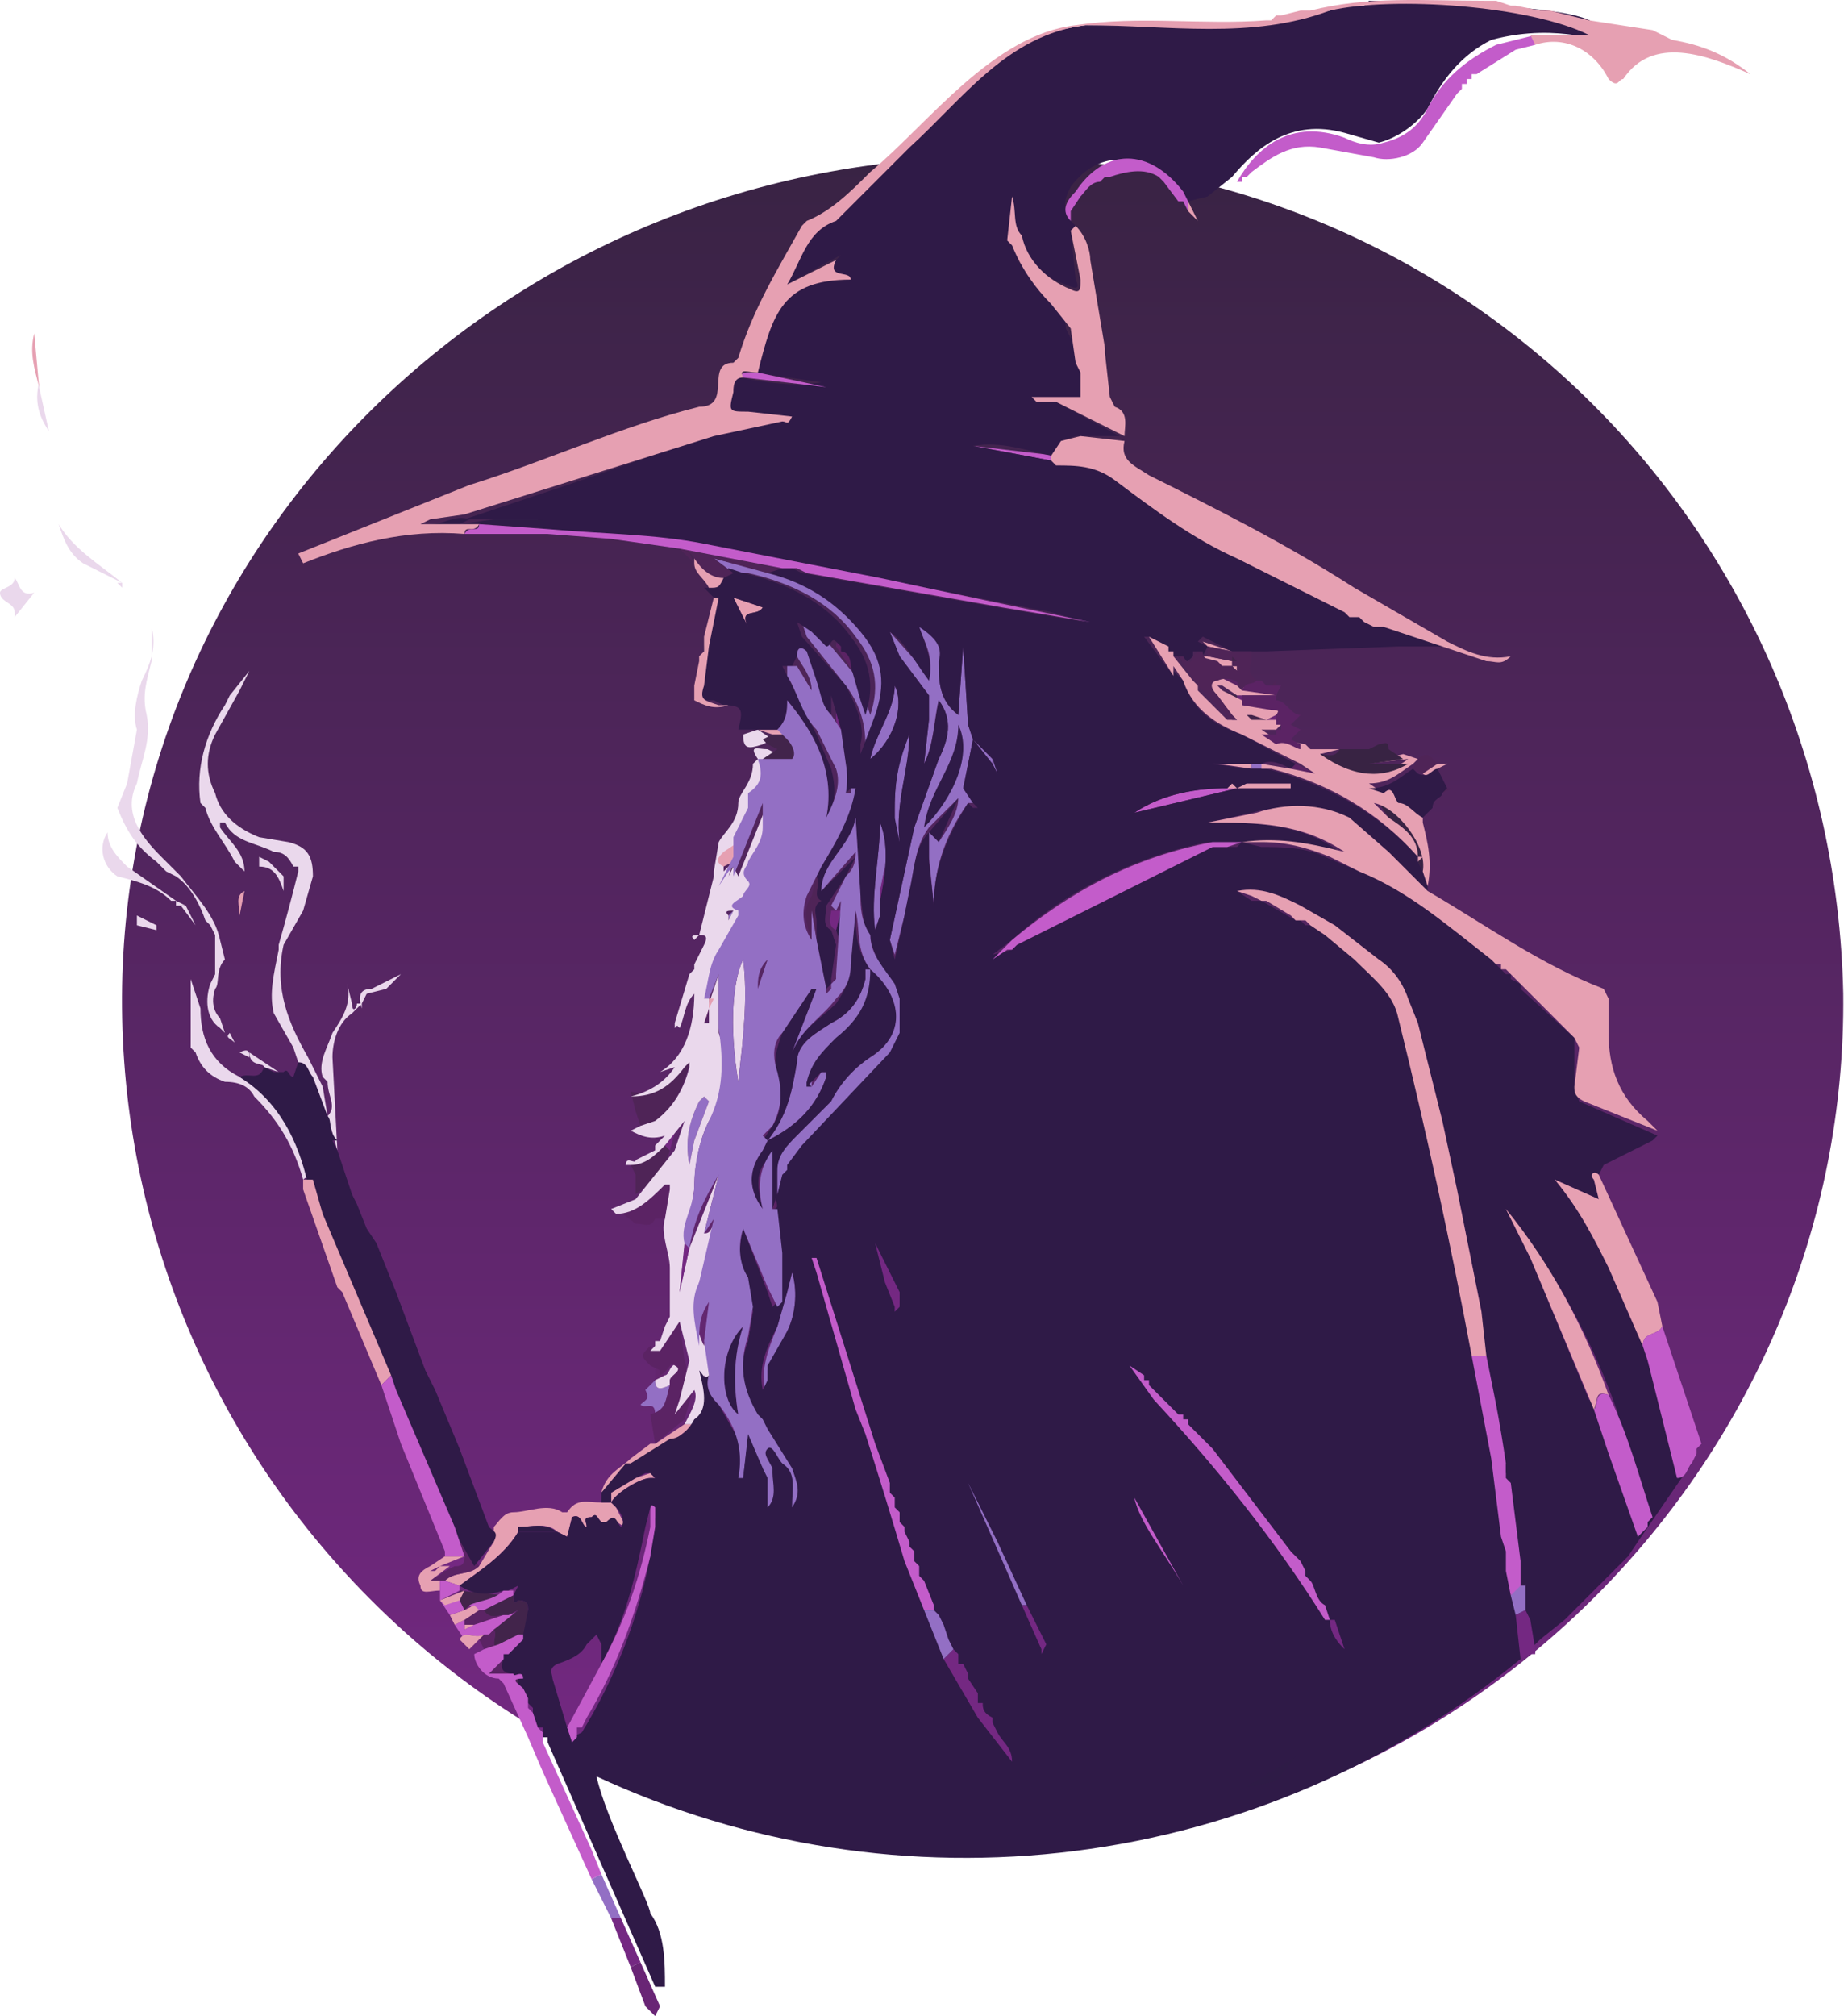 <svg width="199" height="217" viewBox="0 0 199 217" fill="none" xmlns="http://www.w3.org/2000/svg">
<path d="M106.876 199.1C55.806 200.153 14.213 159.613 13.16 109.596C12.107 59.579 53.174 17.986 104.77 16.933C156.367 15.88 197.433 56.42 198.486 106.963C199.013 156.98 157.946 198.573 106.876 199.1Z" fill="url(#paint0_linear_558_43041)"/>
<path d="M82.66 122.757C84.766 120.125 85.293 117.492 85.819 114.333C85.819 112.227 87.925 111.174 89.505 110.121C91.611 109.068 92.663 107.489 93.19 105.383V104.33H93.716C94.243 107.489 92.663 110.121 90.558 111.701C88.978 113.28 87.399 114.333 87.399 116.966L88.452 115.386H88.978V115.913C87.925 119.072 85.819 121.178 82.66 122.757Z" fill="#936FC4"/>
<path d="M73.183 110.122L72.656 110.648V110.122H73.183Z" fill="#EAD8EC"/>
<path d="M72.128 149.082C71.601 151.188 71.601 151.715 70.548 152.241C70.548 150.662 69.495 151.715 68.969 151.188C69.495 150.662 70.022 150.662 69.495 149.609L70.548 148.556C70.548 149.609 71.075 149.609 72.128 149.082Z" fill="#936FC4"/>
<path d="M70.551 147.503C70.551 146.976 71.604 146.976 71.604 148.029L70.551 148.556V147.503Z" fill="#63256E"/>
<path d="M70.551 148.555L71.604 148.029C72.13 148.029 72.13 146.449 73.183 146.976C73.71 147.502 72.657 148.029 72.13 148.555V149.082C71.077 149.608 70.551 149.608 70.551 148.555Z" fill="#EAD8EC"/>
<path d="M87.398 116.966H86.871V116.44L87.398 116.966Z" fill="#2F1A47"/>
<path d="M68.971 121.178L68.445 119.599L67.918 117.493C70.55 118.019 72.13 116.966 73.709 114.86C73.709 114.86 74.236 113.281 74.762 113.807L74.236 114.334C73.709 116.966 72.656 119.072 70.55 120.652L68.971 121.178Z" fill="#4F2457"/>
<path d="M71.605 131.181H70.552C70.025 132.234 69.499 131.708 68.446 131.708L66.34 130.128C68.446 130.128 70.025 129.075 71.605 127.496L72.131 126.969V128.022L71.605 131.181Z" fill="#5B2364"/>
<path d="M68.445 128.549V126.443L67.918 125.39L71.603 123.284L72.13 123.811C71.603 125.917 70.024 127.496 68.445 128.549Z" fill="#4F2457"/>
<path d="M74.234 125.39C73.707 122.757 74.234 120.651 75.287 118.545L75.813 118.019L76.34 118.545L74.76 122.757L74.234 125.39Z" fill="#936FC4"/>
<path d="M72.128 123.811L71.602 123.284L73.181 120.125L72.128 123.811Z" fill="#742882"/>
<path d="M78.976 98.012L78.449 99.065V98.538L78.976 98.012Z" fill="#936FC4"/>
<path d="M75.816 110.121L76.342 108.541L75.816 109.594V110.121Z" fill="#E6A0B2"/>
<path d="M71.077 121.704H71.604V122.23L71.077 121.704Z" fill="#5B2364"/>
<path d="M83.712 142.764L84.765 139.079L85.291 136.973C85.818 138.552 85.818 141.185 84.765 143.291L82.659 147.503V150.662C83.185 151.188 83.185 151.188 82.659 150.662C81.606 148.029 82.659 145.397 83.712 142.764ZM83.712 152.241L83.185 152.768V152.241H83.712Z" fill="#936FC4"/>
<path d="M51.596 168.563L53.175 165.93V164.351C53.702 163.824 54.228 162.771 55.281 162.771C56.861 162.771 58.967 161.718 60.546 162.771H61.072C62.126 161.192 63.178 161.718 64.758 161.718H65.811V160.665L68.443 159.086L70.023 158.559L70.549 159.086H70.023C68.97 159.086 66.337 160.665 65.811 161.718L66.337 162.245L67.39 164.351C66.864 164.351 66.337 163.298 65.284 163.824H64.758C64.231 163.298 64.231 162.771 63.705 163.298C62.652 163.298 63.178 163.824 63.178 164.351C62.652 164.351 62.652 162.771 61.599 163.298L61.072 165.404L60.02 164.877C58.967 163.824 57.387 164.351 55.808 164.351V164.877C54.228 167.51 51.596 169.089 49.49 170.669L47.91 170.142C48.963 169.089 50.543 169.616 51.596 168.563Z" fill="#E6A0B2"/>
<path d="M70.023 155.4H70.549L73.708 153.294H74.761L72.129 155.4L67.917 157.506L67.39 158.033L64.758 160.665C65.284 158.559 66.864 158.033 67.917 156.98" fill="#E6A0B2"/>
<path d="M49.492 172.247V171.194L54.231 171.721L50.545 172.774L50.019 173.3L49.492 172.247Z" fill="#42244B"/>
<path d="M50.543 172.774C51.596 172.247 53.175 172.247 54.228 171.194H54.755H55.281V171.721L52.123 173.3L51.596 173.827L50.543 172.774Z" fill="#C35CCA"/>
<path d="M37.908 109.069C36.328 110.122 35.802 112.228 35.802 113.807L36.328 123.811L35.276 120.125C36.328 119.072 35.276 118.019 35.276 116.44L34.749 115.913C34.222 114.334 35.276 112.754 35.802 111.175C36.855 109.595 37.908 108.016 37.381 105.91L37.908 108.016C37.908 109.069 38.434 108.542 38.434 108.016H38.961L37.908 109.069Z" fill="#EAD8EC"/>
<path d="M38.961 108.542C38.434 106.962 38.961 106.436 40.013 106.436L43.172 104.856L41.593 106.436L39.487 106.962L38.961 108.015V108.542ZM75.288 100.644L74.762 101.171C74.236 100.644 74.762 100.644 75.288 100.644Z" fill="#EAD8EC"/>
<path d="M51.597 168.562C50.544 169.615 48.965 169.089 47.911 170.142H46.332C46.858 169.615 47.911 169.615 47.911 168.562V169.089L48.965 168.562C49.491 168.562 50.017 168.562 50.017 167.509L48.965 164.877L51.597 168.562Z" fill="#5B2364"/>
<path d="M50.017 167.509C50.017 168.562 49.491 168.562 48.965 168.562L47.911 169.089H48.438H47.385C47.911 168.036 48.965 168.036 50.017 167.509Z" fill="#742882"/>
<path d="M51.072 173.301H52.125C52.651 174.354 53.704 173.828 54.231 173.828L51.072 174.881H50.019L49.492 174.354C50.545 174.354 50.545 173.828 51.072 173.301Z" fill="#5B2364"/>
<path d="M50.016 174.881H51.069L50.016 175.407V174.881Z" fill="#E6A0B2"/>
<path d="M28.431 114.86C28.431 114.334 26.851 114.86 26.851 113.281L30.01 115.387L28.431 114.86ZM26.851 113.807L25.798 113.281C26.851 112.754 26.851 113.281 26.851 113.807ZM25.272 112.228C24.745 111.701 24.219 111.701 24.745 111.175L25.272 112.228ZM36.328 123.284V123.81V122.757V123.284Z" fill="#EAD8EC"/>
<path d="M103.193 78.006C104.773 81.165 103.193 85.903 99.508 89.062C100.034 84.85 103.193 82.218 103.193 78.006ZM100.034 89.588L103.193 85.903L101.087 90.641L100.034 89.588Z" fill="#2F1A47"/>
<path d="M92.663 73.267V74.32L92.137 73.267H92.663ZM92.137 73.267V72.74L92.663 73.267H92.137ZM70.551 155.4L70.024 152.241C71.604 151.714 71.604 151.188 72.13 149.082V148.555C72.13 148.029 73.71 147.502 72.657 146.976C72.13 146.449 72.13 147.502 71.077 148.029V147.502L70.024 146.976C68.971 145.923 68.971 145.923 70.024 144.87C70.551 145.923 70.551 144.87 71.077 144.87L73.183 142.237L73.71 146.449C74.236 147.502 73.71 149.082 73.183 150.661L72.657 152.241L74.763 149.082L73.71 152.767L70.551 155.4Z" fill="#5B2364"/>
<path d="M47.909 167.509H50.015L47.383 168.562L46.33 169.089H46.856L47.383 168.562H48.436L46.33 170.142H47.383V171.195C46.33 171.195 45.277 171.721 45.277 170.668C44.75 169.615 45.277 169.089 46.33 168.562L47.909 167.509Z" fill="#E6A0B2"/>
<path d="M50.015 176.46L48.962 174.88L50.015 174.354V175.407L51.068 174.88L54.227 173.827H54.754L56.333 173.301L53.174 175.407L52.648 175.933H52.121C51.068 176.46 50.015 175.407 50.015 176.46ZM47.383 171.195V170.142H47.909L49.489 170.668V171.195L47.383 172.248V171.195Z" fill="#C35CCA"/>
<path d="M50.017 174.354L48.964 174.88L48.438 173.827L50.017 173.301L51.07 172.774L51.596 173.301L50.017 174.354Z" fill="#E6A0B2"/>
<path d="M52.651 175.933L53.177 175.407C53.704 175.933 52.651 176.986 53.704 176.986L52.124 177.513L51.598 176.46L52.124 175.933H52.651Z" fill="#5B2364"/>
<path d="M50.015 173.301L48.436 173.827L47.383 172.248H49.489L50.015 173.301Z" fill="#C35CCA"/>
<path d="M52.121 175.933L51.595 176.459L50.542 177.512L49.489 176.459C50.015 175.406 51.068 176.459 52.121 175.933ZM49.489 172.247L47.909 172.774L47.383 172.247L50.015 171.194L49.489 172.247Z" fill="#E6A0B2"/>
<path d="M33.697 127.496C33.171 126.97 33.171 126.443 32.645 126.97C31.591 123.284 30.012 120.652 27.38 118.019C26.853 116.966 25.8 116.44 24.221 116.44C22.641 115.913 21.588 114.86 21.062 113.281L20.535 112.754V105.384L21.588 108.543C21.588 111.701 22.641 114.334 25.8 115.913C30.012 118.546 32.645 122.231 33.697 127.496ZM27.906 93.274V92.221L28.959 92.748L30.538 94.327V95.907C30.012 94.327 29.486 93.274 27.906 93.274Z" fill="#EAD8EC"/>
<path d="M25.8 98.539C25.8 97.486 25.273 96.433 26.326 95.906L25.8 98.539Z" fill="#E6A0B2"/>
<path d="M30.535 115.387C31.062 114.86 31.062 115.913 31.588 115.913L32.115 114.334C33.168 114.334 33.168 115.387 33.694 115.913L35.274 120.125C35.8 120.652 35.274 121.705 36.327 122.758H35.8L36.327 123.811L37.906 128.549L38.433 129.602L39.486 132.235L40.539 133.814L42.645 139.079L45.804 147.503L46.857 149.609L49.489 155.927L52.648 164.351C53.175 164.877 53.701 164.877 53.175 165.93L51.069 168.563L48.963 164.877L42.645 149.609L41.592 148.029L34.747 131.182L33.168 127.496C32.115 122.758 30.009 118.546 25.797 115.913C26.85 115.387 27.903 116.44 28.429 114.86L29.482 115.387H30.535Z" fill="#2F1A47"/>
<path d="M53.701 177.513C52.648 176.986 53.701 175.933 53.174 175.407L55.807 173.301L54.754 173.827H54.227C53.701 173.827 52.648 174.354 52.121 173.301L55.28 171.721C55.28 172.248 55.28 172.774 55.807 172.248C56.859 172.248 56.859 172.774 56.859 173.301C56.859 174.354 57.386 175.407 56.333 175.933H55.807L53.701 177.513Z" fill="#42244B"/>
<path d="M54.228 178.565C53.701 179.618 54.228 179.618 55.281 180.145H52.648L54.228 178.565Z" fill="#5B2364"/>
<path d="M56.334 180.672V181.725C55.808 181.198 54.755 180.672 56.334 180.672Z" fill="#4F2457"/>
<path d="M55.28 177.513L54.754 178.566V178.039L55.28 177.513Z" fill="#42244B"/>
<path d="M20.007 97.486L21.06 99.592L19.48 97.486H20.007Z" fill="#EAD8EC"/>
<path d="M104.245 86.429C101.612 90.115 100.559 93.8 100.559 97.486L100.033 92.221V89.588L101.086 90.641C102.139 89.062 103.192 87.482 103.192 85.903L100.033 89.062C98.453 91.168 98.453 93.8 97.927 95.906L97.4 98.538L96.347 102.75L95.821 101.171L98.453 89.062L101.086 81.691C102.139 79.585 102.665 77.479 101.086 75.373C100.559 77.479 100.559 80.111 99.506 82.217L100.033 77.479V74.846L96.874 70.634L95.821 68.002L100.033 72.74C100.559 70.634 99.506 69.055 98.98 67.475C100.559 68.002 101.612 69.581 101.086 71.161C101.086 73.267 101.086 75.373 103.192 76.952L103.718 69.581L104.245 78.005L104.771 79.585L103.718 84.85L104.771 86.429H104.245ZM103.192 78.005C103.192 82.217 100.033 84.85 99.506 89.062C102.665 85.903 104.771 81.164 103.192 78.005ZM78.973 61.684L76.867 60.105L83.185 61.684C87.397 62.737 90.556 64.843 93.189 68.002C95.821 71.161 95.821 73.793 94.768 76.952L93.189 81.164V80.111C93.189 78.005 92.662 75.899 91.082 73.793L86.871 68.528L86.344 66.949L87.924 68.002L89.503 69.581L92.135 72.74V73.267V71.687L93.189 75.373L93.715 76.952C94.768 73.793 94.242 71.161 92.135 68.528C89.503 64.843 85.291 62.737 80.553 61.684H78.973Z" fill="#936FC4"/>
<path d="M96.347 88.009V86.956C96.347 83.797 96.874 81.165 97.927 79.059C97.927 82.744 96.347 86.43 96.874 90.641C96.347 89.588 95.82 89.062 96.347 88.009Z" fill="#936FC4"/>
<path d="M133.205 84.85L122.148 87.482C125.307 85.376 128.993 84.85 132.152 84.85H133.205Z" fill="#C35CCA"/>
<path d="M96.347 73.793C97.4 75.899 96.347 79.585 93.715 81.691C94.241 79.058 96.347 76.426 96.347 73.793ZM94.768 98.539L94.241 100.118C93.715 96.433 94.768 92.221 94.768 88.535C95.821 91.168 95.294 94.327 94.768 96.959L95.294 93.274L94.768 95.906V98.539Z" fill="#936FC4"/>
<path d="M113.724 49.048L113.197 49.575L104.773 47.995L113.724 49.048Z" fill="#C35CCA"/>
<path d="M152.685 92.22C152.685 90.114 151.105 89.061 149.526 88.008L148.473 86.429C151.105 86.955 153.738 91.167 153.211 93.8L152.685 92.747L153.211 92.22H152.685Z" fill="#382343"/>
<path d="M87.398 96.432L87.925 94.326C88.451 95.379 87.925 96.432 88.978 96.959C87.925 97.485 87.925 98.538 87.925 99.591V101.171L87.398 98.012V96.432Z" fill="#4F2457"/>
<path d="M91.084 97.486L90.558 104.857L90.031 105.383L90.558 101.698L90.031 100.118L90.558 98.012L91.084 97.486Z" fill="#2E1B46"/>
<path d="M82.132 65.37C81.605 66.423 79.499 65.37 80.552 67.476L78.973 64.317L82.132 65.37Z" fill="#E6A0B2"/>
<path d="M92.137 72.74L90.031 69.581C90.031 69.581 90.031 68.002 91.084 69.055V69.581L91.611 70.108L92.137 71.687V72.74Z" fill="#5B2364"/>
<path d="M82.133 80.111C80.554 80.638 80.027 80.638 80.027 79.058L81.607 78.532L83.186 79.585L82.133 80.111Z" fill="#EAD8EC"/>
<path d="M86.343 70.635L87.396 74.847L85.816 72.214L86.343 70.635Z" fill="#4F2457"/>
<path d="M91.084 79.058C90.031 78.532 90.031 78.005 90.031 76.952V75.373L91.084 79.058Z" fill="#742882"/>
<path d="M134.783 82.744L131.098 82.217H134.783V82.744Z" fill="#E6A0B2"/>
<path d="M105.301 96.433L105.827 95.38L106.354 95.906L105.301 97.486V96.433Z" fill="#2E1B46"/>
<path d="M94.769 98.539V95.906L95.296 93.274V96.96L94.769 98.539Z" fill="#742882"/>
<path d="M133.204 84.85H132.151L132.678 84.323H138.996V84.85H133.204ZM132.678 70.108L130.045 69.581L129.519 69.055L132.678 70.108ZM130.045 70.634L132.678 71.161V71.687H131.098V71.161L128.992 70.634H130.045Z" fill="#E6A0B2"/>
<path d="M104.773 79.584L106.879 81.69V82.217L104.773 79.584Z" fill="#936FC4"/>
<path d="M90.556 98.012L90.029 100.118C88.976 99.591 89.503 98.538 89.503 98.012H90.556Z" fill="#742882"/>
<path d="M83.185 79.058L81.606 78.532H84.238L84.764 79.058H83.185Z" fill="#E6A0B2"/>
<path d="M141.627 83.27L138.995 82.744L139.521 82.217L141.627 83.27Z" fill="#5B2364"/>
<path d="M136.361 82.217L135.834 82.744H134.781V82.217H136.361Z" fill="#936FC4"/>
<path d="M106.878 81.691L107.931 83.27H107.404L106.878 82.217V81.691Z" fill="#936FC4"/>
<path d="M152.684 92.221H153.21L152.684 92.748V92.221Z" fill="#E6A0B2"/>
<path d="M107.933 83.27V83.797L107.406 83.27H107.933Z" fill="#936FC4"/>
<path d="M137.416 78.006H134.783C133.73 77.479 134.257 77.479 134.257 76.953H134.783L136.363 77.479L137.416 78.006Z" fill="#42244B"/>
<path d="M131.098 73.267C132.151 72.74 133.73 73.267 133.73 74.32L131.098 73.267Z" fill="#5B2364"/>
<path d="M137.416 78.006L136.363 77.479L137.416 76.953V78.006Z" fill="#692575"/>
<path d="M133.204 75.373C132.151 75.373 132.151 74.846 131.625 74.32L133.204 74.846V75.373Z" fill="#42244B"/>
<path d="M133.203 75.373V74.847H133.73V75.9L133.203 75.373Z" fill="#692575"/>
<path d="M132.676 71.161V70.635L133.202 71.161H132.676Z" fill="#42244B"/>
<path d="M132.676 71.688H133.202V72.214L132.676 71.688Z" fill="#E6A0B2"/>
<path d="M78.448 94.327L78.975 93.274L79.501 94.327L82.66 86.429V89.588L81.081 93.274C81.081 93.8 80.028 94.327 81.081 94.853C81.607 95.38 80.554 95.906 80.028 96.433C80.028 96.959 78.448 97.486 80.028 98.012V98.539L77.922 102.224C76.342 103.804 76.342 105.91 76.342 107.489V108.542L75.816 110.121H76.342V111.701V108.016L77.395 104.857V111.174C78.448 114.333 78.448 117.492 76.342 120.651C75.289 122.757 74.763 125.39 74.763 128.022L73.71 134.34L73.183 139.079L74.236 134.34L77.395 126.443L75.816 132.761C76.869 132.761 76.342 131.708 77.395 131.708L75.289 138.026C74.763 140.658 74.763 142.764 75.816 144.87L76.342 140.658V148.556L75.816 148.029C75.816 149.609 76.342 151.715 74.763 153.294H73.71C74.236 152.241 75.289 150.662 74.763 149.609L72.657 152.241L73.183 150.662L74.236 146.45L73.183 142.238L71.077 145.397H70.025L70.551 144.87V144.344H71.077L71.604 142.764L72.13 141.711V136.446C72.13 134.867 71.077 132.761 71.604 131.181L72.13 128.022V127.496H71.604C70.025 129.075 68.445 130.655 66.339 130.655L65.812 130.128L68.445 129.075L72.657 123.81L73.71 120.651L71.604 123.284C70.551 124.337 69.498 125.39 67.918 125.39H67.392C67.392 124.337 68.445 125.39 68.445 124.863L70.551 123.81V123.284L71.604 122.231C70.025 122.757 68.972 122.231 67.918 121.704L68.972 121.178L70.551 120.651C72.657 119.072 73.71 116.966 74.236 114.86V114.333L73.71 114.86C72.13 116.966 70.551 118.019 67.918 118.019C70.025 117.492 71.604 116.439 72.657 114.86L71.077 115.386C73.71 113.807 74.763 110.648 74.763 106.963C73.71 108.016 73.71 109.595 73.183 110.648L72.657 110.121L74.236 104.857L74.763 104.33V103.804L75.816 101.698C76.342 100.645 75.816 100.645 75.289 100.645L76.869 94.327V93.8L77.395 90.641C77.922 89.588 79.501 88.535 79.501 86.429C79.501 85.376 81.081 84.323 81.081 82.217L81.607 81.691C80.554 80.111 81.607 80.638 82.66 80.638L83.713 81.164L82.134 81.691C82.134 83.27 82.66 84.85 81.081 85.903V86.956L79.501 90.641L77.922 92.221V93.8L78.975 92.747L78.448 94.327V94.853V94.327ZM74.236 125.39L74.763 122.757L76.342 118.545L75.816 118.019L75.289 118.545C74.236 120.651 73.71 122.757 74.236 125.39ZM78.975 98.012C78.448 98.012 77.922 98.012 78.448 98.539V99.065L78.975 98.012Z" fill="#EAD8EC"/>
<path d="M93.717 104.33C96.876 106.962 97.929 111.174 93.717 113.807C92.137 114.86 90.558 116.439 89.505 118.545L85.819 122.231C84.766 123.284 83.713 124.863 83.713 126.443V128.549L83.187 130.128V124.337C81.081 125.916 81.607 128.022 82.134 130.128C80.554 128.022 80.554 125.916 82.134 123.81L82.66 122.757C85.819 121.178 87.925 119.072 88.978 115.913V115.386H88.452L86.872 116.966V116.439C87.399 114.333 88.452 113.28 90.031 111.701C92.664 109.595 93.717 107.489 93.717 104.33Z" fill="#2F1A47"/>
<path d="M82.659 122.757H82.133L83.186 121.178C84.239 119.598 84.239 117.492 83.712 115.913C83.186 113.807 83.712 112.754 84.239 111.174L87.398 106.436H87.924L85.292 113.28C86.345 110.648 88.451 109.595 90.03 108.015C91.083 106.436 91.61 105.383 91.61 103.803L92.136 98.012C92.136 100.118 92.136 102.224 93.716 104.33H93.189V105.383C92.663 107.489 91.61 109.068 89.504 110.121C87.924 111.174 85.818 112.227 85.818 114.333C85.292 117.492 84.765 120.125 82.659 122.757Z" fill="#2F1A47"/>
<path d="M79.5 116.439C78.447 110.122 78.973 105.383 80.026 103.277C80.553 107.489 80.026 111.701 79.5 116.439Z" fill="#EAD8EC"/>
<path d="M79.5 152.241C77.394 150.661 77.394 145.396 80.026 142.764C78.973 145.923 78.973 149.082 79.5 152.241Z" fill="#2F1A47"/>
<path d="M82.133 81.691L83.712 80.638L82.659 80.112L82.133 79.585L83.186 79.059H84.765L85.292 79.585L85.818 81.691H82.133Z" fill="#42244B"/>
<path d="M78.973 92.747L77.92 93.274C76.868 92.747 77.394 92.221 77.92 91.694L79.5 90.641L78.973 92.747Z" fill="#E6A0B2"/>
<path d="M74.237 134.34L73.184 139.079L73.71 133.814L74.237 134.34Z" fill="#742882"/>
<path d="M87.397 96.433V101.171C86.871 99.592 86.344 98.012 87.397 96.433Z" fill="#4F2457"/>
<path d="M83.188 130.129L83.714 128.549L84.24 129.076C83.714 129.076 84.767 130.129 83.714 130.129H83.188Z" fill="#5B2364"/>
<path d="M82.66 139.078L80.028 132.234C79.501 134.34 79.501 135.919 80.555 138.025L81.081 141.184L80.555 144.343C79.501 146.976 80.028 149.082 81.081 151.714L79.501 154.873L77.395 151.188C76.869 150.661 75.816 149.608 76.343 148.029C75.816 148.555 75.816 148.029 75.29 147.502C75.816 149.608 76.343 151.714 74.763 152.767C74.237 153.82 73.184 154.873 72.131 154.873L67.919 157.506H67.392L64.76 160.665V161.718H65.813L66.339 162.244C66.866 162.771 67.392 163.824 66.866 164.35C66.339 163.824 66.339 162.771 65.286 163.824H64.76C64.233 163.297 64.233 162.771 63.707 163.297C62.654 163.297 63.18 163.824 63.18 164.35C62.654 164.35 62.654 162.771 61.601 163.297L61.074 165.403L60.021 164.877H55.809C54.23 167.509 51.597 169.089 49.491 170.668C51.071 171.721 52.65 171.721 54.23 171.195H54.756L55.809 170.668L55.283 171.721C55.283 172.248 55.283 172.774 55.809 172.248C56.862 172.248 56.862 172.774 56.862 173.301L56.336 175.933V176.46H55.809V176.986L55.283 177.512L54.756 178.039H54.23V178.565C53.703 179.618 54.23 180.145 55.283 180.145C55.283 180.671 56.336 179.618 55.809 180.671V181.724C56.862 181.724 56.336 182.251 56.336 182.777L56.862 183.304L57.389 183.83V184.357L57.915 185.936H58.442V186.989H58.968V187.516L70.551 213.841H71.604C71.604 211.208 71.604 208.049 70.025 205.943C70.025 204.89 65.286 195.94 64.233 191.201C80.327 198.677 98.204 201.457 115.808 199.222C133.411 196.986 150.026 189.826 163.741 178.565L165.847 176.46L168.479 174.354L175.323 167.509L176.376 165.93L182.168 157.506L180.062 155.926L177.429 146.449L176.903 144.87L173.217 136.446C171.638 133.287 170.058 130.128 167.426 126.969L172.164 129.075L171.638 126.969C171.111 126.443 171.638 125.916 172.164 126.443L172.691 125.39L177.956 122.757L178.482 122.231L170.058 118.545L169.532 116.966V111.701L163.741 106.436V105.909L162.688 105.383V104.856H162.161L161.635 104.33L161.108 103.803L160.582 103.277C155.843 99.591 151.631 95.906 146.366 93.8L142.681 92.221C140.575 91.168 137.942 91.168 135.836 91.168L133.73 90.641L133.204 91.168H130.571L125.306 92.747C119.515 94.853 114.777 98.012 109.512 101.697H108.985V102.224L106.879 102.75L108.985 101.171C114.777 95.906 122.148 92.221 130.045 90.641H133.73C137.416 90.641 140.575 90.641 144.26 91.694C140.048 88.535 134.783 88.535 130.045 88.535L134.783 87.482C138.469 86.429 141.628 86.956 144.787 88.535C146.893 89.061 147.946 90.641 149.525 91.694L153.737 95.906V95.379L153.211 93.8L152.684 92.747V92.221C148.472 87.482 142.681 84.323 136.363 82.744H134.257L130.571 82.217H135.836C136.889 81.691 137.942 82.217 138.995 82.744L139.522 82.217L133.73 79.058C130.571 78.005 128.465 76.426 127.412 73.267L125.833 71.687L126.359 72.74L123.2 68.528H123.727L125.306 70.108H125.833V70.634H126.886C127.412 71.687 127.939 71.161 128.465 70.634V70.108H128.992L129.518 70.634L130.045 69.581L128.992 69.055L129.518 68.528L132.677 70.108H136.363L150.578 69.581H156.37L150.052 67.475L144.787 65.896L133.204 60.104L120.042 51.68C117.936 50.101 115.83 50.101 113.724 49.575H113.197L104.773 47.995C107.932 47.468 110.565 48.522 113.197 49.048H119.515L114.25 47.468L115.83 46.942H120.568L113.724 43.257L111.618 42.73H111.091H116.356V36.412H115.303L114.777 35.359C114.777 33.78 114.25 33.253 113.197 32.2L109.512 27.988H111.091C112.144 29.568 113.197 30.094 114.777 30.621C115.83 31.147 116.356 31.147 115.83 30.094L115.303 24.829L115.83 24.303L115.303 23.776C114.25 22.197 114.777 21.144 115.303 20.091C118.462 15.879 123.2 16.405 126.886 20.617L127.412 21.67H127.939L130.045 21.144L132.677 19.038C135.31 15.879 138.995 12.72 144.787 14.299L148.472 15.352C150.578 14.826 152.684 13.246 153.737 11.667C155.317 8.508 157.423 5.875 160.582 4.296C168.479 2.19 172.691 5.349 172.164 3.243C171.638 2.19 171.638 0.611 147.419 0.084L146.893 0.611H144.787L143.207 1.137C137.942 2.19 132.677 3.243 126.886 2.717H116.883C113.197 3.243 109.512 4.296 106.353 7.455L102.141 11.14L97.402 15.879L91.611 21.67V22.197L89.505 23.776C86.346 24.829 85.819 27.988 84.766 30.621L89.505 27.988L90.558 27.462L89.505 28.515C88.452 30.094 91.084 29.041 91.084 30.094L85.819 30.621L83.713 32.727C82.134 34.833 81.608 37.465 81.081 40.098L88.452 41.151C85.293 41.677 82.66 41.151 79.501 40.624C78.448 40.624 78.448 41.677 78.448 42.204C77.922 44.309 77.922 44.309 80.028 44.309L84.766 45.362H83.713L76.343 46.942L61.074 52.207L50.018 55.892H48.965H57.915L58.442 56.945C64.233 57.472 70.025 57.472 75.29 58.525L94.243 62.21L113.197 65.896L116.883 66.949L107.406 65.369L86.346 61.684L85.293 61.157H83.713L82.66 61.684C86.872 62.737 90.031 64.843 92.664 68.002C95.296 71.161 95.296 73.793 94.243 76.952L92.664 81.164V80.111C93.19 78.005 92.137 75.899 91.084 73.793L86.346 68.528L85.819 66.949L87.399 68.002L88.978 69.581C89.505 69.581 89.505 68.528 90.031 69.055L90.558 69.581V70.108C91.084 70.108 91.611 70.634 91.611 71.687L92.664 75.373L93.19 76.952C94.243 73.793 93.717 71.161 91.611 68.528C88.978 64.843 84.766 62.737 80.028 61.684L78.448 61.157L77.395 62.21C77.395 63.263 77.395 63.263 75.816 63.263L76.343 63.79L76.869 64.316L75.816 69.581L75.29 73.793C75.29 75.373 75.29 75.373 76.869 75.373L77.922 75.899C80.028 75.899 80.028 76.426 79.501 78.532H83.713C84.766 77.479 84.766 76.426 84.766 75.373C87.399 78.532 90.031 82.744 88.978 88.008C90.031 86.429 90.031 84.85 89.505 82.744L87.925 79.058L84.766 72.74L84.24 71.687H85.293L85.819 70.634C85.819 69.581 86.346 69.581 86.346 70.634L87.925 73.267C87.925 74.846 88.452 75.899 89.505 76.952V74.846L90.558 78.532L91.084 82.217V85.376L91.611 84.85C91.611 88.008 90.031 90.641 88.452 93.273L87.925 94.326C88.452 95.379 87.399 96.432 88.452 96.959C87.399 97.485 87.925 98.538 87.925 99.065V101.171L88.978 106.436L89.505 105.909V105.383L90.031 101.697L89.505 100.118C88.452 99.591 88.978 98.538 88.978 97.485L91.084 94.326L92.137 92.221L88.452 95.906C88.452 92.747 91.611 91.168 92.137 88.008L92.664 96.432L93.19 100.644H93.717C93.717 102.75 96.876 107.489 96.876 110.121L95.296 113.28L85.819 123.284L84.24 125.39L83.713 126.443V128.549C83.187 129.075 84.24 130.128 83.187 130.128L83.713 134.866V140.131L83.187 140.658M132.151 84.85L132.677 84.323L133.204 84.85L134.257 84.323H138.995V84.85H133.204L122.148 87.482C125.306 85.376 128.992 84.85 132.151 84.85ZM80.555 67.475L78.975 64.316L82.134 65.369C81.608 66.422 79.501 65.369 80.555 67.475ZM65.813 161.718V160.665L68.445 159.085L69.498 158.559H70.025L70.551 159.085H70.025C68.972 159.085 66.339 160.665 65.813 161.718ZM70.551 163.297L70.025 167.509C68.738 174.222 66.24 180.644 62.654 186.463L61.601 186.989H62.127L61.601 187.516L61.074 185.936L59.495 180.671C59.495 180.145 58.968 179.618 60.021 179.092C61.601 178.565 62.654 178.039 63.18 176.986L64.233 175.933L64.76 176.986V179.092C67.392 174.354 68.445 169.615 69.498 164.35L70.025 162.244H70.551V163.297ZM84.766 139.078L85.293 136.972C85.819 138.552 85.819 141.184 84.766 143.29L82.66 146.976V148.555L82.134 149.608C81.608 146.976 82.66 144.87 83.713 142.764L84.766 139.078ZM88.452 138.025L87.925 136.972V135.393L88.452 137.499V138.025ZM93.717 81.691C94.243 79.058 96.349 76.426 96.349 73.793C97.402 75.899 96.349 79.585 93.717 81.691ZM96.876 90.641L96.349 88.008V86.956C96.349 83.797 96.876 81.691 97.929 79.058C97.929 82.744 96.349 86.429 96.876 90.641ZM94.77 98.538L94.243 100.118C93.717 96.432 94.77 92.221 94.77 88.535C95.823 91.168 95.296 94.326 94.77 96.959V98.538ZM104.773 79.585L103.72 84.85L104.773 86.429L105.3 86.956H104.773L104.247 86.429C101.614 90.641 100.561 93.8 100.561 97.485L100.035 92.747V89.588C98.455 91.168 98.455 93.8 97.929 95.906L97.402 98.538L96.349 103.277L95.823 101.171L98.455 89.061L101.088 81.691C102.141 79.585 102.667 77.479 101.088 75.373C100.561 78.005 100.561 80.111 99.508 82.217L100.035 77.479V74.846L96.876 70.634L95.823 68.002C97.402 69.055 98.455 71.161 100.035 73.267C100.561 71.161 99.508 69.055 98.982 67.475C100.561 68.528 101.614 69.581 101.088 71.161C101.088 73.267 101.088 75.373 103.194 76.952L103.72 69.581L104.247 78.005L104.773 79.585L106.879 81.691L107.406 83.27L106.879 82.217L104.773 79.585ZM157.949 142.237L155.843 131.708C153.211 120.651 154.264 106.436 142.681 100.644L141.101 99.591H140.575L140.048 99.065H139.522L135.836 96.959H134.783L133.204 95.906C135.836 95.379 137.942 96.432 140.048 97.485L143.734 99.591L148.472 103.277C150.052 104.33 151.105 105.909 151.631 107.489L152.684 110.121L155.317 120.651L156.896 128.022L159.529 141.184V143.29L157.949 142.237ZM171.111 150.661L164.794 135.393L162.161 130.128C167.403 136.771 171.496 144.246 174.27 152.241L171.111 150.661Z" fill="#2F1A47"/>
<path d="M76.344 108.542V107.489H76.87L76.344 108.542Z" fill="#E6A0B2"/>
<path d="M96.875 111.174L95.822 113.28L86.345 123.284L84.765 125.39V125.916L84.239 126.443L83.712 128.548V125.916C83.712 124.337 84.765 123.284 85.818 122.231L89.504 118.545C90.557 116.439 92.136 114.86 93.716 113.807C97.928 111.174 96.875 106.962 93.716 104.33C92.136 102.224 92.663 100.118 92.136 98.012L91.61 103.803C91.61 105.383 91.083 106.436 90.03 107.489C88.451 109.595 86.345 110.648 85.292 113.28L87.924 106.436H87.398L84.239 111.174C83.186 112.227 83.186 113.807 83.712 115.386C84.239 117.492 84.239 119.072 83.186 121.178L82.133 122.231L82.659 122.757L82.133 123.81C80.553 125.916 80.553 128.022 82.133 130.128C81.606 128.022 81.606 125.916 83.186 123.81V130.128H83.712L84.239 134.866V140.131L83.712 140.658L83.186 139.605L82.659 138.552L80.027 132.234C79.5 133.813 79.5 135.919 80.553 137.499L81.08 140.658L80.553 143.817C79.5 146.976 80.027 149.608 81.606 152.241L82.133 152.767L82.659 153.82L85.292 158.032C85.818 159.612 86.345 160.665 85.292 162.244C85.292 160.138 85.818 158.559 84.239 157.506C83.712 156.979 83.186 155.4 82.659 155.926C82.133 156.453 82.659 156.979 83.186 158.032V158.559C83.186 159.612 83.712 161.191 82.659 162.244V159.085L82.133 158.032L80.553 154.347L80.027 159.085H79.5C80.027 156.453 79.5 153.82 77.394 151.188C76.868 150.661 75.815 149.608 76.341 148.029L75.815 144.343L76.341 140.131C75.288 141.711 75.288 142.764 75.288 144.87C74.762 142.237 74.236 140.131 75.288 138.025L76.868 131.181L75.815 132.76L77.394 126.443C75.815 129.075 74.762 131.181 74.236 134.34L73.709 133.813C73.183 131.707 74.762 130.128 74.762 127.496C74.762 125.39 75.288 122.757 76.341 120.651C77.921 117.492 77.921 114.333 77.394 110.648V104.856L76.341 107.489H75.815C76.341 105.383 76.341 103.803 77.394 102.224L79.5 98.538V98.012C77.921 97.485 79.5 96.959 80.027 96.432C80.027 95.906 81.08 95.379 80.553 94.853C79.5 93.8 80.553 93.273 80.553 92.747C81.08 91.694 82.133 90.641 82.133 89.061V86.429L78.974 94.326V93.273L78.448 93.8L77.394 95.379L78.974 92.22V90.114L80.553 86.956V85.376C82.133 84.323 82.133 83.27 81.606 81.691H85.292C85.818 81.164 85.292 80.111 84.765 79.585L84.239 79.058L83.712 78.532C84.765 77.479 84.765 76.426 84.765 75.373C87.398 78.532 90.03 82.743 88.977 88.008C90.03 85.903 90.557 84.323 90.03 82.743L87.924 78.532C86.345 76.952 85.818 74.32 84.765 72.74V71.687H85.818L87.398 74.32C87.398 72.74 86.345 71.687 85.818 70.634C85.818 69.581 86.345 69.581 86.871 70.108L87.924 73.267C88.451 74.846 88.451 75.899 89.504 76.952L90.557 78.532L91.083 82.217C91.271 83.262 91.271 84.331 91.083 85.376H91.61V84.85H92.136C91.61 88.008 90.03 90.641 88.451 93.273L87.924 94.326L86.871 96.432C86.345 98.012 86.345 99.591 87.398 101.171V96.432V98.012L87.924 101.171L88.977 106.436V106.962L89.504 106.436V105.909L90.03 105.383V104.856L90.557 96.959L90.03 98.012L89.504 97.485L91.083 94.326C91.61 93.8 92.136 93.273 92.136 91.694L88.451 95.906C88.451 92.747 91.61 91.167 92.136 88.008L92.663 96.432C92.663 97.485 92.663 99.065 93.716 100.644C93.716 102.75 95.295 104.33 96.348 105.909L96.875 107.489V110.121M79.5 116.439C80.027 111.701 80.553 107.489 80.027 103.277C78.974 105.383 78.448 110.121 79.5 116.439ZM79.5 152.241C78.974 149.082 78.974 145.923 80.027 142.764C77.394 145.396 77.394 150.661 79.5 152.241ZM82.659 103.277C81.606 104.33 81.606 105.383 81.606 106.436L82.659 103.277Z" fill="#936FC4"/>
<path d="M152.683 110.121L155.316 120.651L156.895 128.022L159.528 141.184L160.054 145.923H158.475C156.189 133.741 153.556 121.626 150.577 109.595C150.051 106.962 147.945 105.383 145.839 103.277L142.68 100.644L141.101 99.591L140.574 99.065H139.521L138.995 98.538L136.362 96.959H135.836L134.783 96.432L133.203 95.906C135.836 95.379 137.942 96.432 140.048 97.485L143.733 99.591L148.471 103.277C150.051 104.33 151.104 105.909 151.63 107.489" fill="#E6A0B2"/>
<path d="M158.475 145.923H160.055L161.108 151.188C161.503 153.286 161.854 155.393 162.161 157.506V159.086L162.687 159.612L163.74 168.036L164.267 170.668L162.687 171.721L162.161 169.089V166.983L161.634 165.403L160.581 156.98L158.475 145.923ZM92.137 151.715L87.925 136.973L87.398 135.393H87.925L94.243 155.4L95.822 159.612V160.665L96.349 161.192V162.245L96.875 162.771V163.824L97.402 164.35V164.877L97.928 165.93V166.456L98.455 166.983V168.036L98.981 168.562V169.615L99.508 170.142L100.561 172.774V173.301H99.508L97.402 168.036C96.046 163.458 94.642 158.895 93.19 154.347L92.137 151.715ZM109.511 101.698L108.985 102.224H108.458L106.879 103.277L108.985 101.171C115.303 95.906 122.147 92.221 130.571 90.641H133.73L132.15 91.168H130.571" fill="#C35CCA"/>
<path d="M125.833 92.747L124.78 93.274C119.515 95.38 114.777 98.012 110.038 101.171M127.412 152.241V152.767H127.939V153.294L128.465 153.82L130.571 155.926L138.995 166.983L139.522 167.509L140.048 168.036L140.575 169.089V169.615L141.101 170.142C141.628 170.668 141.628 172.248 142.681 172.774L143.207 174.354H142.681C137.416 165.93 131.098 158.032 124.253 150.662L121.621 146.976L123.201 148.029V148.556H123.727V149.082L124.253 149.609L124.78 150.135L125.306 150.662L125.833 151.188L126.359 151.715L126.886 152.241M70.025 167.509C68.445 173.827 66.339 179.619 63.18 184.884L62.654 185.937H62.127V186.99L61.601 187.516L61.074 185.937L64.76 179.092C67.392 174.354 68.972 169.615 70.025 164.35V162.771C70.025 162.244 70.025 161.718 70.551 162.244V164.35" fill="#C35CCA"/>
<path d="M103.193 178.039V179.092H103.719L104.246 180.145V180.672L105.299 182.251V183.304H105.825C105.825 183.83 105.825 184.357 106.878 184.883V185.41L107.405 186.463C107.931 187.516 108.984 188.042 108.984 189.622L105.299 184.883L101.613 178.566L102.666 177.513L103.193 178.039Z" fill="#742882"/>
<path d="M107.405 165.93L110.564 172.775H110.038L104.246 159.612L107.405 165.93Z" fill="#936FC4"/>
<path d="M122.148 161.191L127.413 170.668C125.307 166.983 122.675 163.824 122.148 161.191Z" fill="#C35CCA"/>
<path d="M102.667 177.513L101.614 178.566L99.508 173.301H100.561L101.087 173.827L101.614 174.88L102.14 176.46L102.667 177.513ZM162.687 171.721L163.74 170.668H164.267V173.301L163.214 173.827L162.687 171.721Z" fill="#936FC4"/>
<path d="M80.027 159.085L80.554 154.874L82.133 158.032L80.027 159.085Z" fill="#2F1A47"/>
<path d="M96.875 140.658L96.348 141.185V140.658L95.295 138.026L94.242 133.814L96.875 139.079V140.658ZM110.037 172.775H110.563L112.669 176.986L112.143 178.039V177.513L110.037 172.775ZM143.206 174.354H143.733L144.786 177.513C144.259 176.986 143.206 175.933 143.206 174.354Z" fill="#742882"/>
<path d="M94.244 146.976L93.718 145.923L94.244 145.397L94.771 145.923L94.244 146.976Z" fill="#2F1A47"/>
<path d="M73.184 59.051L84.24 61.157L82.66 61.684L76.869 60.105L78.975 61.684L77.922 62.211C76.869 62.211 75.816 61.684 74.763 60.105C73.71 58.525 74.763 60.631 74.763 60.631L73.184 59.051Z" fill="#4F2457"/>
<path d="M74.762 74.32V73.793L75.288 71.161V70.634L75.815 70.108V68.528L76.868 64.316H77.394L76.341 69.581L75.815 73.793C75.288 75.373 75.815 75.373 77.394 75.899H78.447C76.868 76.426 75.815 75.899 74.762 75.373V74.32ZM74.762 60.631V60.105C75.815 61.684 76.868 62.211 77.921 62.211C77.394 63.264 77.394 63.264 76.341 63.264C75.815 62.211 74.762 61.684 74.762 60.631ZM143.206 92.221C140.573 91.168 138.467 90.641 135.835 90.641H133.729C137.414 90.115 140.573 90.641 144.785 91.694C140.047 88.535 135.309 88.535 130.044 88.535L135.309 87.482C138.467 86.429 142.153 86.429 145.312 88.009L149.524 91.694L153.736 95.906C160.054 99.591 165.845 103.803 172.69 106.436L173.216 107.489V111.174C173.216 114.86 174.269 118.019 177.428 120.651L178.481 121.704L170.584 118.545C169.531 118.019 169.531 117.492 169.531 116.966L170.057 112.754L169.531 111.701L164.266 106.436L163.739 105.909L163.213 105.383L162.686 104.856L162.16 104.33H161.633V103.803H161.107L160.58 103.277C155.842 99.591 151.63 95.906 146.365 93.8M179.008 142.764C178.481 143.817 176.902 143.291 176.902 144.87L173.216 136.446C171.637 133.287 170.057 130.128 167.425 126.969L172.163 129.075L171.637 126.969C171.11 126.443 171.637 125.916 172.163 126.443L175.322 133.287L178.481 140.132L179.008 142.764ZM173.216 150.135C171.637 149.608 172.163 150.661 171.637 151.714L164.792 135.393L162.16 130.128C166.898 135.92 170.584 142.764 173.216 150.135Z" fill="#E6A0B2"/>
<path d="M58.968 56.945L52.123 56.419H46.332C47.911 56.419 48.965 55.366 50.544 55.892L49.491 56.419L53.176 55.892H58.441L58.968 56.945Z" fill="#2E1B46"/>
<path d="M81.606 40.098L88.977 41.677L80.026 40.624C80.026 40.624 79.5 40.098 80.553 40.098H81.606Z" fill="#C35CCA"/>
<path d="M107.405 7.455C107.405 7.982 107.405 8.508 106.352 7.982L107.405 7.455Z" fill="#2E1B46"/>
<path d="M164.266 170.668H163.74V167.509C164.793 168.562 164.266 169.615 164.266 170.668ZM162.16 158.559V157.506C162.687 157.506 163.213 158.032 162.16 158.559Z" fill="#2F1A47"/>
<path d="M32.641 127.496V126.969H33.694L34.747 130.655L42.117 148.029L41.065 149.082L36.853 139.079L36.326 138.552L32.641 128.022V127.496Z" fill="#E6A0B2"/>
<path d="M41.066 149.082L42.119 148.029L42.646 149.609L48.964 164.351L50.017 167.51H47.911V166.983L43.172 155.4L41.066 149.082Z" fill="#C35CCA"/>
<path d="M66.866 206.47H65.813L63.707 202.258L64.76 201.732L66.866 206.47Z" fill="#936FC4"/>
<path d="M13.162 62.737L8.95 60.631C7.371 59.578 6.844 57.999 6.318 56.419C7.897 59.051 10.53 60.631 13.162 62.737ZM1.579 66.422V65.896C1.579 64.843 0 64.843 0 63.79C0 63.264 1.579 63.264 1.579 62.211C2.106 62.737 2.106 64.317 3.685 63.79L1.579 66.422ZM4.212 41.677L5.265 46.416C4.212 44.836 3.685 43.257 4.212 41.151V41.677Z" fill="#EAD8EC"/>
<path d="M4.213 41.678C3.687 39.572 3.16 37.992 3.687 35.886L4.213 41.678Z" fill="#E6A0B2"/>
<path d="M14.743 98.539L16.849 99.592V100.118L14.743 99.592V98.539ZM13.163 62.737V63.264L12.637 62.737H13.163Z" fill="#EAD8EC"/>
<path d="M165.319 3.77V4.823L163.213 5.349L159.001 7.982H158.475V8.508H157.948V9.035H157.422V9.561L156.895 10.088L153.21 15.353C152.157 16.932 149.524 17.459 147.945 16.932L142.154 15.879C138.995 15.353 136.889 16.932 134.783 18.512L134.256 19.038H133.73V19.564H133.203C135.309 15.879 138.995 12.72 144.786 14.826C145.839 15.353 147.418 15.879 148.998 15.353C151.104 14.826 152.683 13.773 153.736 11.667C155.316 8.508 157.948 6.402 161.107 4.823L165.319 3.77Z" fill="#C35CCA"/>
<path d="M148.997 67.475H147.944L146.891 66.949L146.365 66.422H145.312L144.785 65.896L133.202 60.105C128.464 57.999 124.252 54.84 120.04 51.681C117.934 50.101 115.828 50.101 113.722 50.101L113.195 49.575V49.048C113.548 48.523 113.899 47.996 114.248 47.469L116.354 46.942L121.093 47.469C120.566 49.575 122.146 50.101 123.725 51.154C131.096 54.84 138.467 58.525 145.838 63.264L155.841 69.055C157.947 70.108 160.053 71.161 162.686 70.635C161.633 71.688 161.106 71.161 160.053 71.161M153.736 95.38L153.209 93.8C153.736 91.168 150.577 86.956 147.944 86.429L149.524 88.009C151.103 89.062 152.683 90.115 152.683 92.221C148.471 87.482 143.206 84.323 136.888 82.744H135.835V82.217L138.994 82.744L141.626 83.27H142.153L142.679 83.797H142.153L141.626 83.27L140.047 82.217L133.729 79.058C131.096 78.005 128.464 76.426 127.411 73.267L126.358 71.688V72.74L123.725 68.528L125.831 69.582V70.108H126.358V70.635L128.464 73.267L128.99 73.793V74.32L132.149 77.479H133.202L132.676 76.952L131.096 74.846C130.043 73.793 130.043 73.267 131.096 72.74L133.202 73.793H133.729C135.308 74.846 136.361 74.32 137.414 74.32V74.846H133.202L131.623 73.793H131.096L131.623 74.32L132.676 74.846L133.729 75.373L136.888 75.899C137.414 75.899 137.941 76.426 137.414 76.952L136.361 77.479L134.782 76.952H134.255L134.782 77.479H137.414L137.941 78.005L137.414 78.532H135.835L137.414 79.585L140.573 80.111L141.1 80.638H144.259L142.153 81.164C145.838 83.27 148.997 83.797 151.63 81.691L146.891 82.217L151.103 81.164L152.683 81.691L152.156 82.217C150.577 83.27 149.524 84.323 147.418 84.323L148.997 85.376C150.05 84.323 150.05 85.903 150.577 85.903L153.209 88.009V88.535C153.736 90.641 154.262 92.747 153.736 95.38ZM108.457 25.883L108.984 21.144C109.51 22.724 108.984 24.303 110.037 25.356C110.563 27.988 112.669 30.094 115.301 31.147C116.354 31.674 116.354 31.147 116.354 30.094L115.301 24.829L115.828 24.303C116.881 25.356 117.407 26.936 117.407 27.988L118.46 34.306L118.987 37.465V37.992L119.513 42.73L120.04 43.783C121.619 44.31 121.093 45.889 121.093 46.942L113.722 43.257H111.616L111.09 42.73H116.354V40.098L115.828 39.045L115.301 35.359L113.195 32.727C111.616 31.147 110.037 29.041 108.984 26.409" fill="#E6A0B2"/>
<path d="M131.099 73.267C130.572 73.267 130.046 73.794 131.099 74.847L132.678 76.953L133.205 77.479H132.678L129.519 74.32L128.993 73.794L126.887 70.635H127.413C127.94 71.688 128.466 71.161 128.466 70.635L128.993 70.108H129.519C129.519 71.161 130.572 71.161 131.099 71.161L131.625 71.688H132.678L133.205 72.214V71.688H132.678V71.161H133.205L132.678 70.635V71.161L130.046 70.635V69.582L132.678 70.108H134.784V71.161C134.258 72.214 134.784 72.741 135.311 73.267C135.311 73.794 134.258 73.267 133.731 74.32L133.205 73.794C133.731 73.267 132.152 72.741 131.099 73.267Z" fill="#4F2457"/>
<path d="M153.209 88.008C152.156 87.482 151.63 86.429 150.577 86.429C150.05 85.903 150.05 84.323 148.997 85.376L147.418 84.85C149.524 84.85 150.577 83.796 152.156 82.743L152.683 83.27C153.736 83.796 154.262 82.743 154.789 82.743L155.842 84.85L155.315 85.376C155.315 85.903 154.262 85.903 154.262 86.956L153.209 88.008Z" fill="#2F1A47"/>
<path d="M151.105 81.691L147.419 82.217H151.631C148.999 83.797 145.84 83.797 142.155 81.164C142.681 81.164 143.734 81.691 144.261 80.638H141.102H147.419L148.472 80.111C148.999 80.111 149.525 79.585 149.525 80.638L151.105 81.691Z" fill="#382343"/>
<path d="M137.416 78.531H137.942V78.005H137.416V76.952C137.942 76.425 137.416 76.425 136.889 76.425L133.73 75.899V74.846H137.416V75.372C138.469 75.372 138.995 76.952 140.048 76.952L138.995 78.005L140.048 78.531L138.995 79.584L140.048 80.111V80.637C139.522 80.637 138.469 79.584 137.416 80.111L135.836 79.058H137.416V78.531ZM133.73 74.319C134.257 73.266 134.783 73.793 135.31 73.266H135.836L136.363 73.793H137.942L137.416 74.846L133.73 74.319Z" fill="#5B2364"/>
<path d="M153.209 83.271L152.156 82.744L152.683 81.691C153.736 80.638 154.262 81.691 154.789 82.218L153.209 83.271Z" fill="#4F2457"/>
<path d="M153.211 83.27L154.79 82.217H155.843L154.79 82.744C154.264 82.744 153.737 83.797 153.211 83.27Z" fill="#E6A0B2"/>
<path d="M155.316 85.376L155.843 84.849H156.369L155.316 85.376ZM137.415 73.793H136.889L137.415 73.266V73.793Z" fill="#4F2457"/>
<path d="M115.301 22.724V23.777C114.248 22.724 114.774 21.671 115.827 20.618C118.986 15.879 123.724 15.879 127.41 20.618L127.936 21.671V22.724L127.41 21.671H126.883L125.304 19.565L124.777 19.038C123.198 17.985 121.092 18.512 119.512 19.038H118.986L118.459 19.565C117.407 19.565 116.88 20.618 116.354 21.144" fill="#C35CCA"/>
<path d="M127.938 22.724V21.671L128.99 23.776L128.464 23.25L127.938 22.724Z" fill="#E6A0B2"/>
<path d="M58.966 56.946C64.757 57.472 70.549 57.472 75.814 58.525L94.768 62.211C102.306 63.826 109.853 65.406 117.407 66.949L107.93 65.37L86.87 61.684L85.817 61.158H84.238L73.181 59.052L65.81 57.999L58.966 57.472H50.016C50.542 56.419 51.595 57.472 51.595 56.419L58.966 56.946Z" fill="#C35CCA"/>
<path d="M58.968 164.877H60.02C58.441 163.824 57.388 164.35 55.809 164.35V164.877H58.968ZM134.256 192.255H134.783L137.415 191.728L139.521 189.096C137.785 190.179 136.03 191.233 134.256 192.255Z" fill="#2E1B46"/>
<path d="M115.83 2.717C122.674 1.664 129.519 2.717 136.363 2.19H136.889L137.416 1.664H137.942L140.048 1.137H141.101C147.419 -0.442 153.211 0.084 160.055 0.084H161.108L162.688 0.611H163.214L165.847 1.137H166.9L171.112 2.19L177.956 3.243L180.062 4.296C183.221 4.823 185.853 5.876 188.486 7.982C183.747 5.876 177.956 3.77 174.797 8.508C174.271 8.508 174.271 9.561 173.218 8.508C171.638 5.349 168.479 3.77 165.32 4.823L164.794 3.77H171.112C164.794 0.611 150.052 -0.442 143.207 1.137C134.784 4.296 125.833 2.717 116.883 2.717C108.459 3.77 103.72 10.614 97.929 15.879L90.031 23.776C86.873 24.829 86.346 27.988 84.767 30.621L90.031 27.988C88.978 30.094 91.611 29.041 91.611 30.094C84.24 30.094 83.187 33.78 81.608 40.098C80.555 40.098 79.502 39.571 80.028 40.624C78.975 40.624 78.975 41.677 78.975 42.204C78.449 44.31 78.449 44.31 80.555 44.31L85.293 44.836C84.767 45.889 84.767 45.363 84.24 45.363L76.869 46.942L50.018 55.366L46.333 55.893L45.279 56.419H51.597C51.071 57.472 50.018 56.419 50.018 57.472C43.7 56.946 37.909 58.525 32.644 60.631L32.117 59.578L50.544 52.207C58.968 49.575 66.866 45.889 75.29 43.783C78.975 43.783 75.816 39.045 78.975 39.045L79.502 38.518C81.081 33.253 83.714 29.041 86.346 24.303L86.873 23.776C89.505 22.724 91.611 20.617 93.717 18.512C100.035 13.247 106.879 3.77 115.83 2.717Z" fill="#E6A0B2"/>
<path d="M25.273 92.747C24.22 90.641 22.64 89.061 22.114 86.955L21.587 86.429C21.061 82.743 22.114 79.058 24.22 75.899L24.746 74.846L26.852 72.213L25.799 74.319L23.167 79.058C22.114 81.164 22.114 83.27 23.167 85.376C23.693 87.482 25.273 89.061 27.905 90.114L31.064 90.641C33.17 91.167 33.697 92.22 33.697 94.326L32.644 98.012L30.538 101.697C29.485 106.435 31.064 110.121 33.17 113.806L34.75 116.965L35.276 120.124L33.697 115.912C33.17 115.386 33.17 114.333 32.117 114.333L31.591 112.753L29.485 109.068C28.958 106.962 29.485 104.856 30.011 102.224V101.697C30.761 99.078 31.463 96.445 32.117 93.8V93.273H31.591C31.064 92.22 30.538 91.694 29.485 91.694C27.379 90.641 25.273 90.641 24.22 88.535H23.693V88.008V89.061C24.746 90.641 26.326 91.694 26.326 93.8L25.273 92.747Z" fill="#EAD8EC"/>
<path d="M56.862 186.989L54.229 181.198L53.703 180.671C52.123 180.671 51.07 179.092 51.07 178.039L52.123 177.513L53.703 176.986L55.809 175.933H56.335V176.46L55.809 176.986L55.282 177.513L54.756 178.039H54.229V178.566L52.65 180.145H55.282C55.282 180.671 56.335 179.618 56.335 180.671C54.756 180.671 55.809 181.198 56.335 181.724L56.862 182.777V183.83L57.388 184.357L57.915 185.936L58.441 186.463V187.516L63.706 199.099L64.759 201.731L63.706 202.258L58.441 190.675L56.862 186.989ZM179.008 142.764L182.694 153.82L183.22 155.4L182.694 155.926V156.453L182.167 157.506C181.641 158.032 181.641 159.085 180.588 159.085L177.429 146.449L176.902 144.87C176.902 143.29 178.482 143.817 179.008 142.764Z" fill="#C35CCA"/>
<path d="M17.902 93.8L17.375 93.274L16.849 92.748C14.743 91.168 13.69 89.589 12.637 86.956L13.69 84.324L14.743 78.532C14.216 76.953 14.743 74.847 15.269 73.267C16.322 71.161 16.849 69.582 16.322 67.476V71.161C15.796 73.267 15.269 74.847 15.796 76.953C16.322 79.585 15.269 81.691 14.743 84.324C13.163 87.483 15.269 90.115 17.375 92.221L19.481 94.327C21.061 96.433 23.167 98.539 23.693 101.171L24.22 103.277C23.167 104.33 23.693 105.91 23.167 106.436C22.64 108.016 23.167 109.069 23.693 109.595L24.22 111.175L23.693 110.648C22.114 109.595 22.114 107.489 22.64 105.91L23.167 104.857V100.645L22.64 99.592V100.118V99.066V99.592L22.114 99.066C21.587 97.486 20.534 95.38 18.955 94.327L17.902 93.8Z" fill="#EAD8EC"/>
<path d="M176.375 165.403L173.216 156.453L171.637 151.714C172.163 151.188 171.637 149.608 173.216 150.135C175.322 154.347 176.375 158.559 177.955 163.297L177.428 163.824V164.35L176.902 164.877L176.375 165.403Z" fill="#C35CCA"/>
<path d="M11.583 89.588C11.583 91.168 12.636 92.221 13.689 93.274L18.954 96.959L20.007 97.486H18.954V96.959H18.427C16.848 95.38 14.742 94.853 12.636 94.327C11.056 93.274 10.53 91.168 11.583 89.588Z" fill="#EAD8EC"/>
<path d="M68.971 211.209L71.077 215.947L70.55 217L69.498 215.947L67.918 211.735L68.971 211.209Z" fill="#692575"/>
<path d="M68.972 211.209L67.918 211.735L65.812 206.47H66.865L68.972 211.209ZM164.793 174.354L165.32 177.513V178.04H164.793L163.74 178.566L163.214 173.828L164.267 173.301L164.793 174.354Z" fill="#742882"/>
<defs>
<linearGradient id="paint0_linear_558_43041" x1="104.086" y1="14.616" x2="104.086" y2="192.94" gradientUnits="userSpaceOnUse">
<stop stop-color="#382343"/>
<stop offset="1" stop-color="#742882"/>
</linearGradient>
</defs>
</svg>
